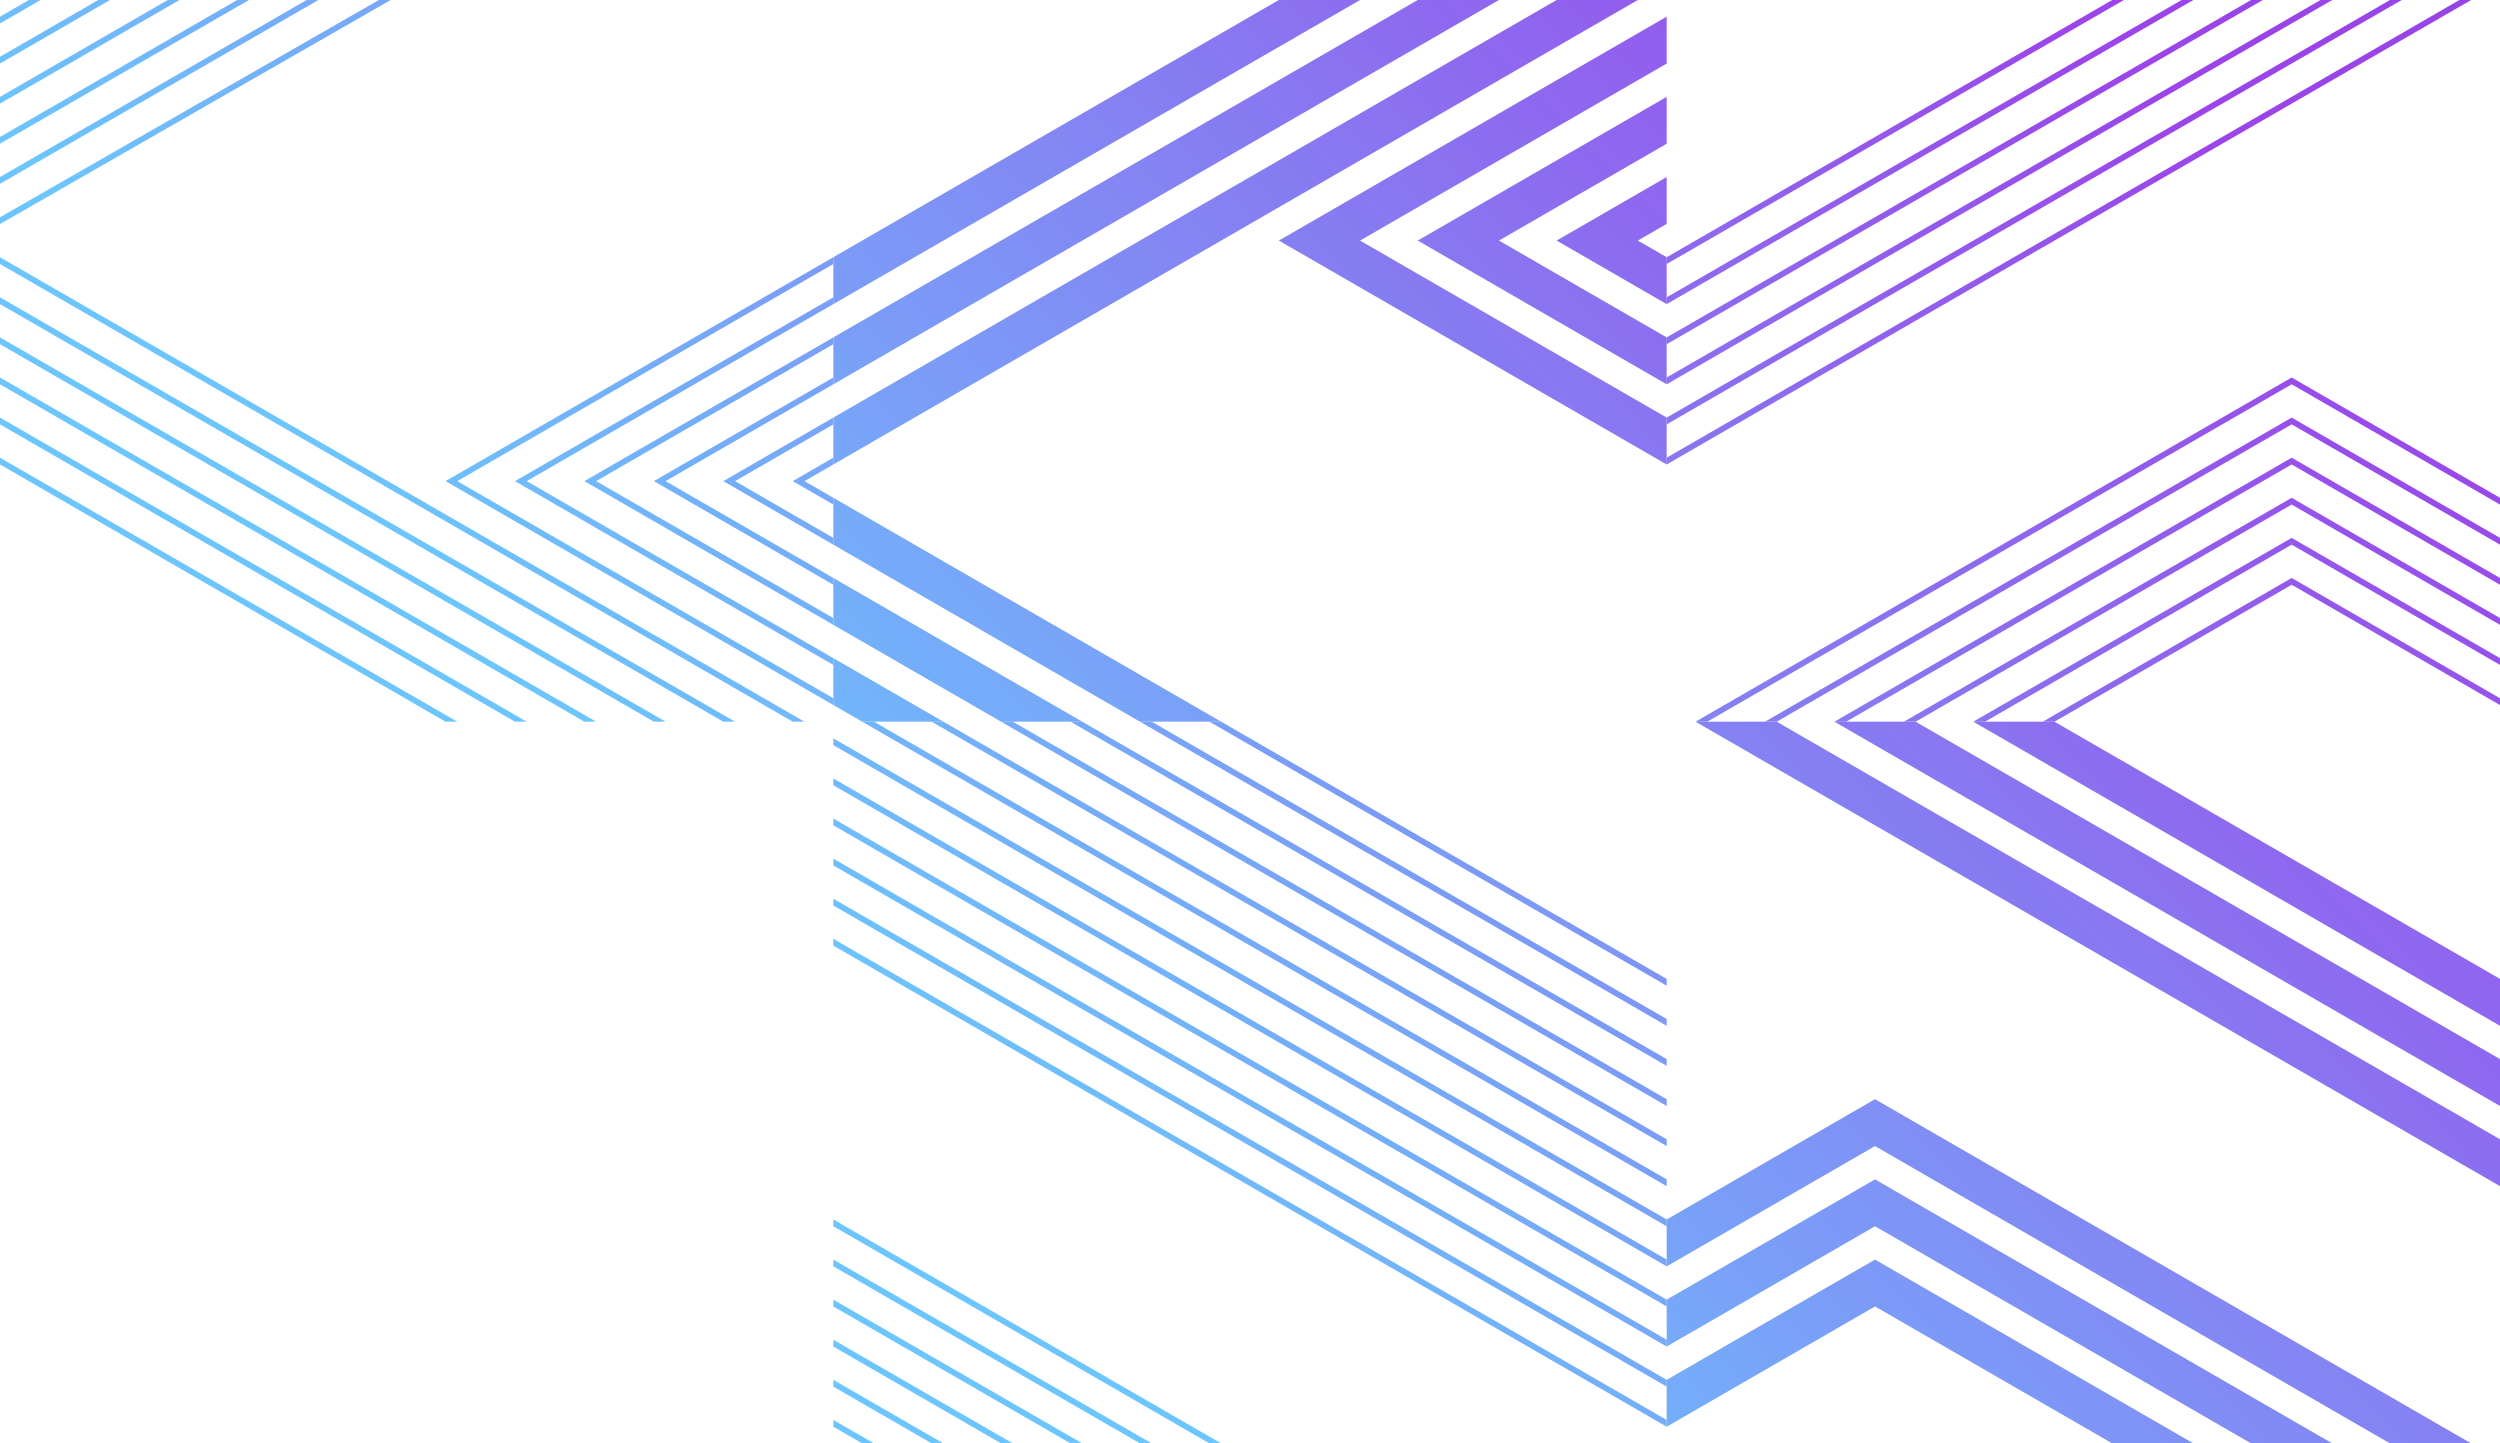 <svg width="627" height="362" viewBox="0 0 627 362" fill="none" xmlns="http://www.w3.org/2000/svg">
  <path d="M574.825 134.941 627 165.065v1.704l-52.25-30.168L497.85 181h-2.951l79.851-46.102.075.043Zm-.075 10.013-62.209 35.916-.225.13h2.951l59.483-34.343L627 176.824v-1.704l-52.175-30.123-.075-.043Zm0-50.277L425.232 181h2.952L574.75 96.38 627 126.546v-1.704l-52.175-30.123-.075-.042Zm0 20.11L460.066 181h2.951l111.733-64.509L627 146.657v-1.704l-52.175-30.123-.075-.043Zm0-10.056L442.649 181h2.951l129.15-74.565L627 136.602v-1.704l-52.175-30.124-.075-.043Zm0 20.112L477.483 181h2.951l94.316-54.454L627 156.713v-1.704l-52.175-30.123-.075-.043Z" fill="url(#a)"/>
  <path d="M418 96.38v-1.705L581.982 0h2.951L418 96.38ZM619.767 0h-2.952L418 114.786v1.705L619.767.001ZM550.1 0h-2.952L418 74.565v1.704L550.1 0Zm-17.417 0h-2.951L418 64.51v1.703L532.683 0Zm34.834 0h-2.952L418 84.62v1.704L567.517 0Zm34.833 0h-2.952L418 104.731v1.704L602.35 0Z" fill="url(#b)"/>
  <path d="M209 76.272V64.503L320.727 0h20.377L209 76.272ZM410.769 0h-20.376L209 104.725v11.763L410.769 0Zm-34.83 0h-20.376L209 84.614v11.768L375.939 0Z" fill="url(#c)"/>
  <path d="M209.075 124.885 306.266 181h-20.367L209 136.604v-11.763l.075.044ZM209 176.821l7.234 4.179h20.367L209 165.063v11.758Zm0-31.869v11.758L251.069 181h20.367l-62.361-36.004-.075-.044Z" fill="url(#d)"/>
  <path d="M418 24.287V36.05l-42.065 24.285L418 84.62v11.762l-62.436-36.048L418 24.288Zm-97.265 36.047L418 116.494v-11.763l-76.9-44.396L418 15.938V4.176l-97.265 56.159Zm69.665 0L418 76.272V64.509l-7.234-4.175L418 56.157V44.398l-27.6 15.936Z" fill="url(#e)"/>
  <path d="M114.459 180.869 0 114.786v1.704L111.733 181h2.951l-.225-.131Zm52.476.131h-2.952L0 86.324V84.62l166.709 96.249.226.131Zm-17.418 0h-2.951L0 96.38v-1.705l149.292 86.194.225.131Zm-17.416 0h-2.951L0 106.435v-1.705l131.876 76.139.225.131Zm52.25 0h-2.952L0 76.269v-1.705L184.126 180.87l.225.131Zm17.416 0h-2.951L0 66.213v-1.704l201.542 116.36.225.131Z" fill="url(#f)"/>
  <path d="M209 136.601v-1.704l-24.65-14.231L209 106.435v-1.705l-27.6 15.936 27.6 15.935Zm-45.017-15.935L209 94.675v1.705l-42.066 24.286L209 144.952v1.705l-45.017-25.991Zm-17.417 0L209 84.62v1.704l-59.483 34.342L209 155.009v1.704l-62.434-36.047Zm62.434-5.88v1.705l-7.233 4.175 7.233 4.175v1.705l-10.184-5.88 10.184-5.88Zm-79.85 5.88L209 74.564v1.705l-76.9 44.397 76.9 44.398v1.704l-79.85-46.102Zm-17.417 0L209 64.509v1.704l-94.316 54.453L209 175.12v1.704l-97.267-56.158Z" fill="url(#g)"/>
  <path d="M.075 56.147 97.98 0h-2.965L0 54.489v1.7l.075-.042ZM0 4.176 7.232 0h2.951L0 5.88V4.176Zm0 20.111L42.066 0h2.95L0 25.991v-1.704Zm0 11.76v-1.704L59.482 0h2.951L0 36.047Zm0 10.055v-1.705L76.899 0h2.95L.076 46.058 0 46.102Zm0-31.87L24.649 0h2.95L0 15.935v-1.704Z" fill="url(#h)"/>
  <path d="M306.268 362h-2.952L209 307.546v-1.704l97.043 56.027.225.131Zm-87.084 0L209 356.119v1.704l7.233 4.177h2.951Zm69.442-.131L209 315.897v1.704L285.9 362h2.951l-.225-.131Zm-17.416 0L209 325.952v1.704L268.483 362h2.952l-.225-.131Zm-34.834 0L209 346.063v1.705L233.65 362h2.951l-.225-.131Zm17.417 0L209 336.008v1.704L251.067 362h2.951l-.225-.131Z" fill="url(#i)"/>
  <path d="M233.649 181h2.952L418 285.731v1.704L233.874 181.13l-.225-.13Zm-17.191.13L418 297.491v-1.704L219.184 181h-2.951l.225.13Zm52.25 0L418 267.325v-1.704L271.434 181h-2.951l.225.13Zm-17.417 0L418 277.381v-1.705L254.017 181h-2.951l.225.13Zm34.833 0L418 257.269v-1.704L288.851 181h-2.952l.225.13Zm17.417 0L418 247.215v-1.705L306.267 181h-2.951l.225.13Z" fill="url(#j)"/>
  <path d="M209.075 225.441 418 346.065v1.703L209 227.102v-1.705l.075.044ZM209 215.342v1.704l209 120.667v-1.704L209.075 215.386l-.075-.044Zm0 20.111v1.705l209 120.666v-1.703L209.075 235.496l-.075-.043Zm0-30.166v1.704l209 120.667v-1.704L209.075 205.33l-.075-.043Zm0-10.056v1.704l209 120.667v-1.704L209.075 195.275l-.075-.044Zm0-10.056v1.705l209 120.666v-1.704L209.075 185.219l-.075-.044Z" fill="url(#k)"/>
  <path d="M418 325.952v11.763l52.25-30.169L564.57 362h20.366L470.25 295.788 418 325.952Zm52.25-10.053L550.101 362h-20.366l-59.485-34.343L418 357.826v-11.763l52.25-30.164Zm0-40.223L619.766 362H599.4l-129.15-74.565L418 317.604v-11.763l52.25-30.165Z" fill="url(#l)"/>
  <path d="M627 257.271v-11.764L515.265 181h-20.366L627 257.271ZM460.064 181h20.366L627 265.618v11.763L460.064 181Zm-34.83 0H445.6L627 285.729v11.764L425.234 181Z" fill="url(#m)"/>
  <defs>
    <linearGradient id="a" x1="266" y1="300" x2="1419.62" y2="-843.511" gradientUnits="userSpaceOnUse">
      <stop stop-color="#6CC5FD"/>
      <stop offset=".24" stop-color="#983FE9" stop-opacity=".97"/>
      <stop offset=".57" stop-color="#7434CE" stop-opacity=".93"/>
      <stop offset=".84" stop-color="#5D2DBE" stop-opacity=".8"/>
      <stop offset="1" stop-color="#552AB8" stop-opacity=".72"/>
    </linearGradient>
    <linearGradient id="b" x1="266" y1="300" x2="1419.62" y2="-843.511" gradientUnits="userSpaceOnUse">
      <stop stop-color="#6CC5FD"/>
      <stop offset=".24" stop-color="#983FE9" stop-opacity=".97"/>
      <stop offset=".57" stop-color="#7434CE" stop-opacity=".93"/>
      <stop offset=".84" stop-color="#5D2DBE" stop-opacity=".8"/>
      <stop offset="1" stop-color="#552AB8" stop-opacity=".72"/>
    </linearGradient>
    <linearGradient id="c" x1="266" y1="300" x2="1419.62" y2="-843.511" gradientUnits="userSpaceOnUse">
      <stop stop-color="#6CC5FD"/>
      <stop offset=".24" stop-color="#983FE9" stop-opacity=".97"/>
      <stop offset=".57" stop-color="#7434CE" stop-opacity=".93"/>
      <stop offset=".84" stop-color="#5D2DBE" stop-opacity=".8"/>
      <stop offset="1" stop-color="#552AB8" stop-opacity=".72"/>
    </linearGradient>
    <linearGradient id="d" x1="266" y1="300" x2="1419.62" y2="-843.511" gradientUnits="userSpaceOnUse">
      <stop stop-color="#6CC5FD"/>
      <stop offset=".24" stop-color="#983FE9" stop-opacity=".97"/>
      <stop offset=".57" stop-color="#7434CE" stop-opacity=".93"/>
      <stop offset=".84" stop-color="#5D2DBE" stop-opacity=".8"/>
      <stop offset="1" stop-color="#552AB8" stop-opacity=".72"/>
    </linearGradient>
    <linearGradient id="e" x1="266" y1="300" x2="1419.62" y2="-843.511" gradientUnits="userSpaceOnUse">
      <stop stop-color="#6CC5FD"/>
      <stop offset=".24" stop-color="#983FE9" stop-opacity=".97"/>
      <stop offset=".57" stop-color="#7434CE" stop-opacity=".93"/>
      <stop offset=".84" stop-color="#5D2DBE" stop-opacity=".8"/>
      <stop offset="1" stop-color="#552AB8" stop-opacity=".72"/>
    </linearGradient>
    <linearGradient id="f" x1="266" y1="300" x2="1419.62" y2="-843.511" gradientUnits="userSpaceOnUse">
      <stop stop-color="#6CC5FD"/>
      <stop offset=".24" stop-color="#983FE9" stop-opacity=".97"/>
      <stop offset=".57" stop-color="#7434CE" stop-opacity=".93"/>
      <stop offset=".84" stop-color="#5D2DBE" stop-opacity=".8"/>
      <stop offset="1" stop-color="#552AB8" stop-opacity=".72"/>
    </linearGradient>
    <linearGradient id="g" x1="266" y1="300" x2="1419.62" y2="-843.511" gradientUnits="userSpaceOnUse">
      <stop stop-color="#6CC5FD"/>
      <stop offset=".24" stop-color="#983FE9" stop-opacity=".97"/>
      <stop offset=".57" stop-color="#7434CE" stop-opacity=".93"/>
      <stop offset=".84" stop-color="#5D2DBE" stop-opacity=".8"/>
      <stop offset="1" stop-color="#552AB8" stop-opacity=".72"/>
    </linearGradient>
    <linearGradient id="h" x1="266" y1="300" x2="1419.62" y2="-843.511" gradientUnits="userSpaceOnUse">
      <stop stop-color="#6CC5FD"/>
      <stop offset=".24" stop-color="#983FE9" stop-opacity=".97"/>
      <stop offset=".57" stop-color="#7434CE" stop-opacity=".93"/>
      <stop offset=".84" stop-color="#5D2DBE" stop-opacity=".8"/>
      <stop offset="1" stop-color="#552AB8" stop-opacity=".72"/>
    </linearGradient>
    <linearGradient id="i" x1="266" y1="300" x2="1419.62" y2="-843.511" gradientUnits="userSpaceOnUse">
      <stop stop-color="#6CC5FD"/>
      <stop offset=".24" stop-color="#983FE9" stop-opacity=".97"/>
      <stop offset=".57" stop-color="#7434CE" stop-opacity=".93"/>
      <stop offset=".84" stop-color="#5D2DBE" stop-opacity=".8"/>
      <stop offset="1" stop-color="#552AB8" stop-opacity=".72"/>
    </linearGradient>
    <linearGradient id="j" x1="266" y1="300" x2="1419.62" y2="-843.511" gradientUnits="userSpaceOnUse">
      <stop stop-color="#6CC5FD"/>
      <stop offset=".24" stop-color="#983FE9" stop-opacity=".97"/>
      <stop offset=".57" stop-color="#7434CE" stop-opacity=".93"/>
      <stop offset=".84" stop-color="#5D2DBE" stop-opacity=".8"/>
      <stop offset="1" stop-color="#552AB8" stop-opacity=".72"/>
    </linearGradient>
    <linearGradient id="k" x1="266" y1="300" x2="1419.62" y2="-843.511" gradientUnits="userSpaceOnUse">
      <stop stop-color="#6CC5FD"/>
      <stop offset=".24" stop-color="#983FE9" stop-opacity=".97"/>
      <stop offset=".57" stop-color="#7434CE" stop-opacity=".93"/>
      <stop offset=".84" stop-color="#5D2DBE" stop-opacity=".8"/>
      <stop offset="1" stop-color="#552AB8" stop-opacity=".72"/>
    </linearGradient>
    <linearGradient id="l" x1="266" y1="300" x2="1419.62" y2="-843.511" gradientUnits="userSpaceOnUse">
      <stop stop-color="#6CC5FD"/>
      <stop offset=".24" stop-color="#983FE9" stop-opacity=".97"/>
      <stop offset=".57" stop-color="#7434CE" stop-opacity=".93"/>
      <stop offset=".84" stop-color="#5D2DBE" stop-opacity=".8"/>
      <stop offset="1" stop-color="#552AB8" stop-opacity=".72"/>
    </linearGradient>
    <linearGradient id="m" x1="266" y1="300" x2="1419.62" y2="-843.511" gradientUnits="userSpaceOnUse">
      <stop stop-color="#6CC5FD"/>
      <stop offset=".24" stop-color="#983FE9" stop-opacity=".97"/>
      <stop offset=".57" stop-color="#7434CE" stop-opacity=".93"/>
      <stop offset=".84" stop-color="#5D2DBE" stop-opacity=".8"/>
      <stop offset="1" stop-color="#552AB8" stop-opacity=".72"/>
    </linearGradient>
  </defs>
</svg>
